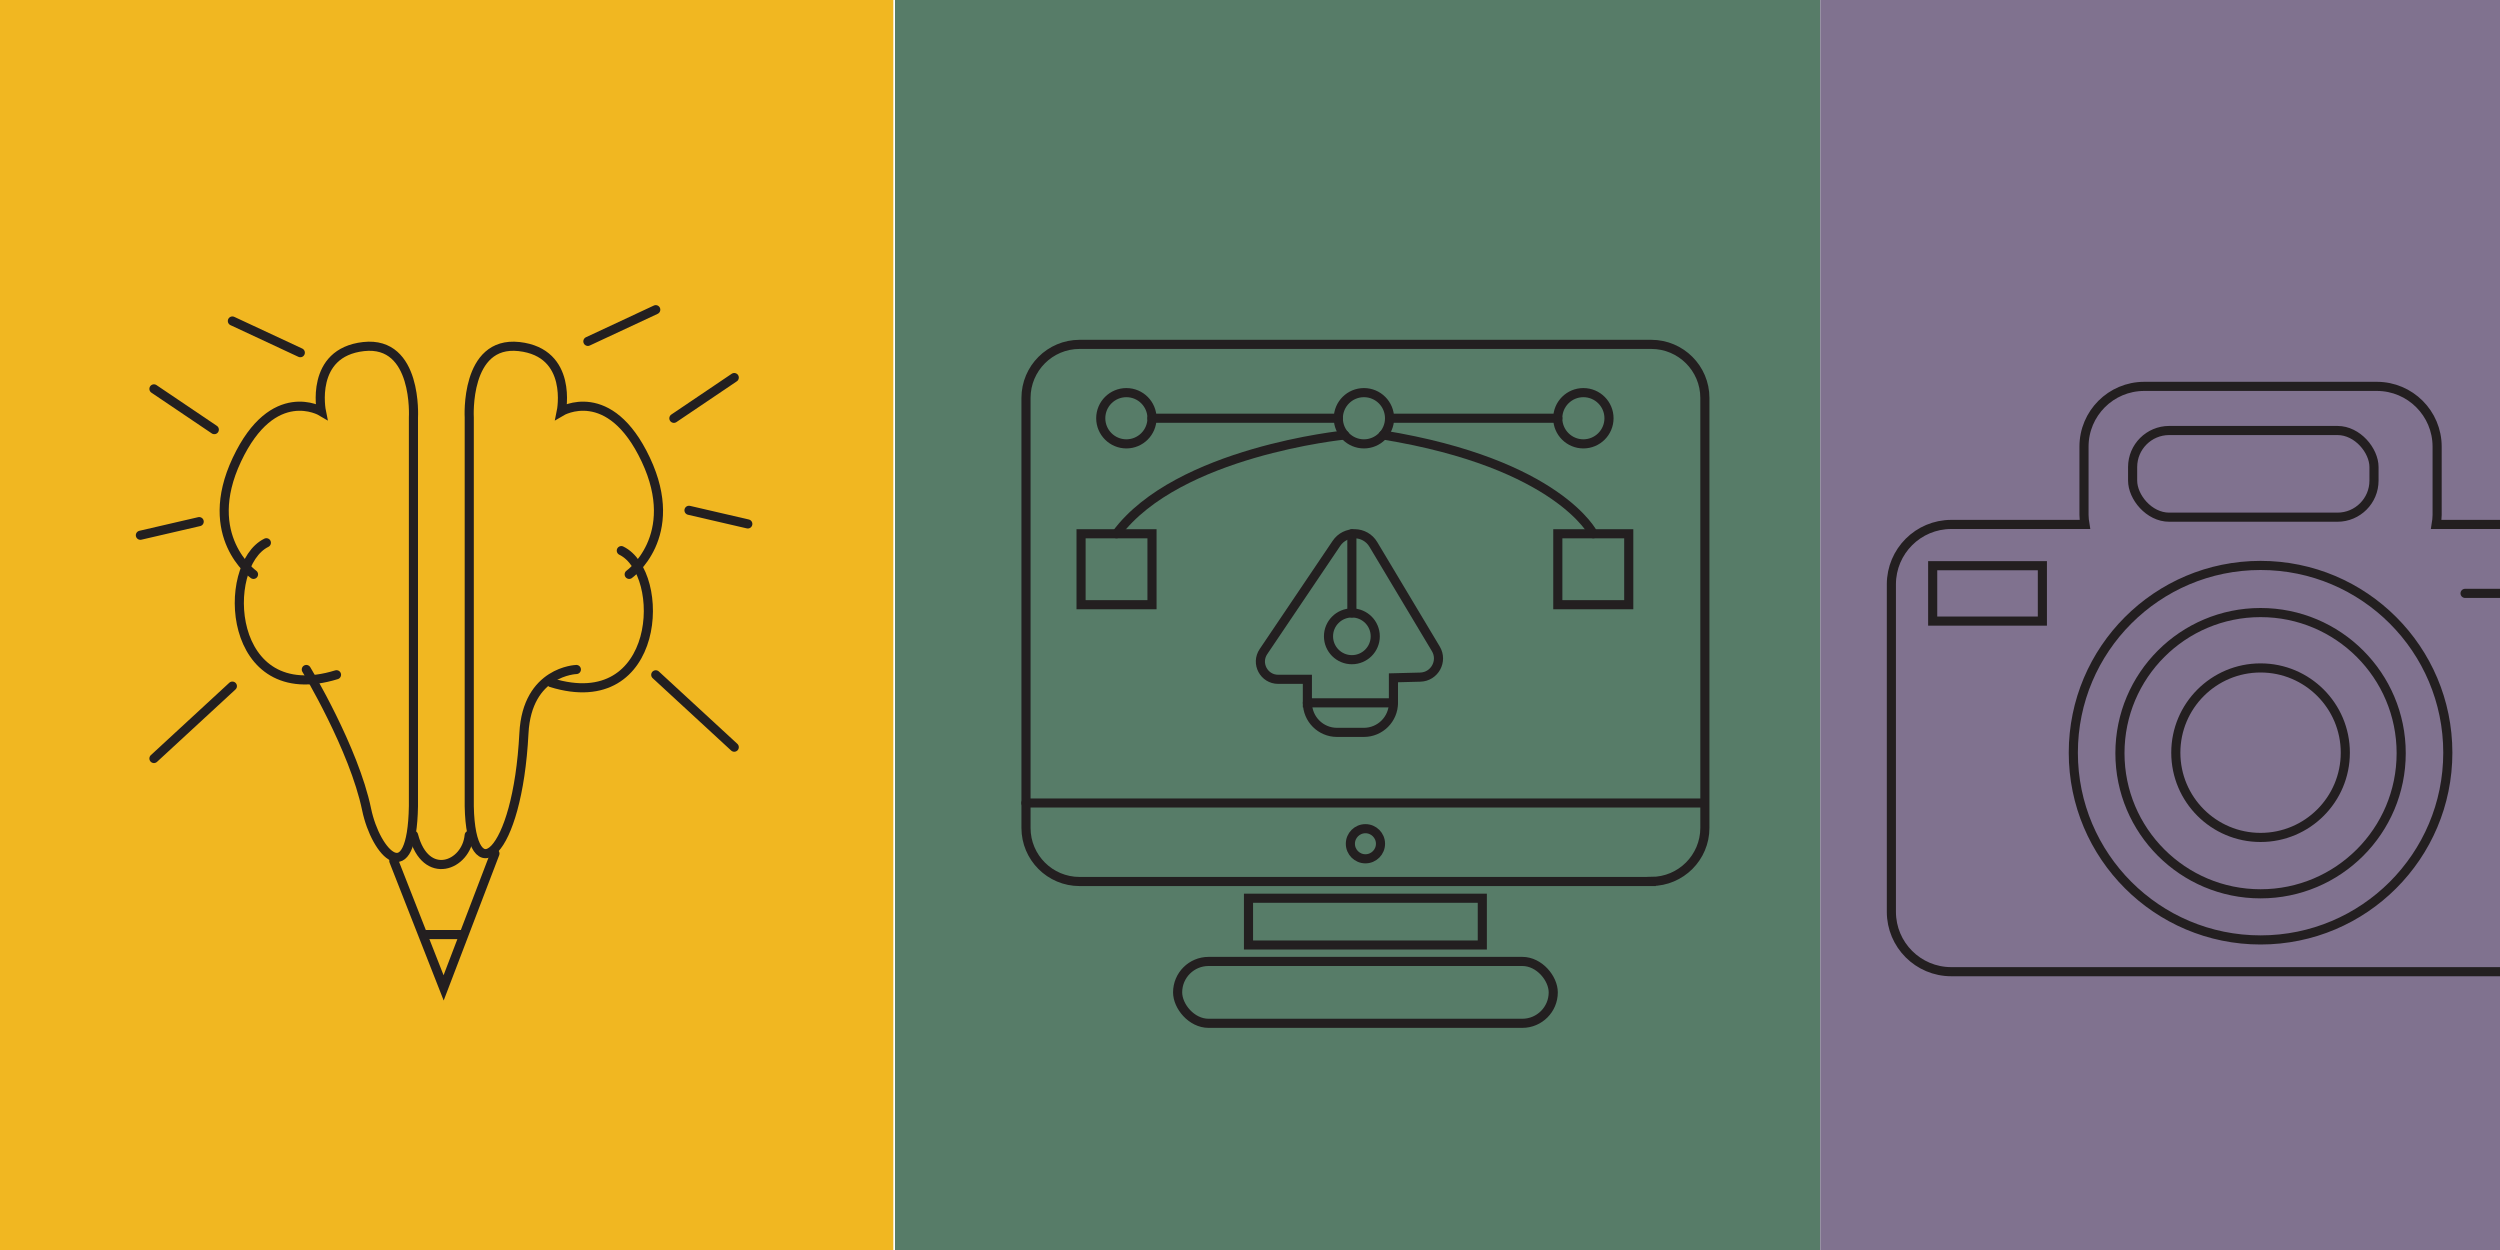 <svg id="e9ItprWLhnV1" xmlns="http://www.w3.org/2000/svg" xmlns:xlink="http://www.w3.org/1999/xlink" viewBox="0 0 400 200" shape-rendering="geometricPrecision" text-rendering="geometricPrecision" project-id="adb1be3615d24a62a53a7e327ac6b391" export-id="bcb09176f4224e7aa8df88f4eeefe2b0" cached="false">
<style><![CDATA[
#e9ItprWLhnV2_to {animation: e9ItprWLhnV2_to__to 9000ms linear infinite normal forwards}@keyframes e9ItprWLhnV2_to__to { 0% {transform: translate(432.725px,106.53px)} 100% {transform: translate(-32.725px,106.53px)}}
]]></style>
<g id="e9ItprWLhnV2_to" transform="translate(432.725,106.53)"><g transform="translate(-432.725,-106.53)"><rect width="142.93" height="209.52" rx="0" ry="0" fill="#f1b721"/><rect width="148.05" height="209.2" rx="0" ry="0" transform="translate(143.2 0)" fill="#577c68"/><rect width="140.97" height="209.52" rx="0" ry="0" transform="translate(291.25 0)" fill="#80728f"/><rect width="147.24" height="205.34" rx="0" ry="0" transform="translate(432.22 0)" fill="#b66645"/><rect width="142.93" height="202.41" rx="0" ry="0" transform="translate(579.45 0)" fill="#b7a99a"/><rect width="142.93" height="213.06" rx="0" ry="0" transform="translate(722.52 0)" fill="#e4d3bf"/><path d="M49.01,107.12c0,0,7.63,12.64,9.65,22.4c1.46,7.04,7.25,13.23,7.49-.53v-62.19c0,0,.72-12.31-7.97-11.35-8.69.97-6.76,10.38-6.76,10.38s-7.72-4.59-13.52,7.72s2.66,18.35,2.66,18.35" fill="none" stroke="#231f20" stroke-width="1.46" stroke-linecap="round" stroke-miterlimit="10"/><path d="M92.22,107.12c0,0-7.88.23-8.39,10.19-1.02,19.89-8.5,25.44-8.75,11.68v-62.19c0,0-.72-12.31,7.97-11.35c8.69.97,6.76,10.38,6.76,10.38s7.72-4.59,13.52,7.72c5.79,12.31-2.66,18.35-2.66,18.35" fill="none" stroke="#231f20" stroke-width="1.46" stroke-linecap="round" stroke-miterlimit="10"/><polyline points="63.01,137.75 70.98,158.06 79.19,136.57" fill="none" stroke="#231f20" stroke-width="1.46" stroke-linecap="round" stroke-miterlimit="10"/><line x1="68.23" y1="149.53" x2="73.73" y2="149.53" fill="none" stroke="#231f20" stroke-width="1.46" stroke-linecap="round" stroke-miterlimit="10"/><path d="M66.17,133.64c1.92,7.44,8.46,4.92,8.9,0" fill="none" stroke="#231f20" stroke-width="1.46" stroke-linecap="round" stroke-miterlimit="10"/><line x1="37.18" y1="51.36" x2="48.05" y2="56.43" fill="none" stroke="#231f20" stroke-width="1.46" stroke-linecap="round" stroke-miterlimit="10"/><line x1="34.29" y1="68.74" x2="24.63" y2="62.22" fill="none" stroke="#231f20" stroke-width="1.46" stroke-linecap="round" stroke-miterlimit="10"/><line x1="31.87" y1="83.46" x2="22.46" y2="85.64" fill="none" stroke="#231f20" stroke-width="1.46" stroke-linecap="round" stroke-miterlimit="10"/><line x1="37.18" y1="109.78" x2="24.63" y2="121.36" fill="none" stroke="#231f20" stroke-width="1.46" stroke-linecap="round" stroke-miterlimit="10"/><line x1="104.92" y1="49.55" x2="94.06" y2="54.62" fill="none" stroke="#231f20" stroke-width="1.46" stroke-linecap="round" stroke-miterlimit="10"/><line x1="107.82" y1="66.93" x2="117.48" y2="60.41" fill="none" stroke="#231f20" stroke-width="1.46" stroke-linecap="round" stroke-miterlimit="10"/><line x1="110.24" y1="81.65" x2="119.65" y2="83.83" fill="none" stroke="#231f20" stroke-width="1.46" stroke-linecap="round" stroke-miterlimit="10"/><line x1="104.92" y1="107.97" x2="117.48" y2="119.55" fill="none" stroke="#231f20" stroke-width="1.46" stroke-linecap="round" stroke-miterlimit="10"/><path d="M42.62,86.84c-7.36,3.62-6.4,26.55,11.22,21.12" fill="none" stroke="#231f20" stroke-width="1.46" stroke-linecap="round" stroke-miterlimit="10"/><path d="M99.41,88.1c7.36,3.62,6.4,26.55-11.22,21.12" fill="none" stroke="#231f20" stroke-width="1.46" stroke-linecap="round" stroke-miterlimit="10"/><path d="M264.21,141.04h-91.48c-4.73,0-8.57-3.84-8.57-8.57v-68.8c0-4.73,3.84-8.57,8.57-8.57h91.48c4.73,0,8.57,3.84,8.57,8.57v68.79c0,4.73-3.84,8.57-8.57,8.57v.01Z" fill="none" stroke="#231f20" stroke-width="1.46" stroke-linecap="round" stroke-miterlimit="10"/><rect width="37.41" height="7.48" rx="0" ry="0" transform="translate(199.76 143.72)" fill="none" stroke="#231f20" stroke-width="1.46" stroke-linecap="round" stroke-miterlimit="10"/><rect width="60.1" height="9.9" rx="4.95" ry="4.95" transform="translate(188.42 153.83)" fill="none" stroke="#231f20" stroke-width="1.46" stroke-linecap="round" stroke-miterlimit="10"/><line x1="272.18" y1="128.48" x2="164.14" y2="128.48" fill="none" stroke="#231f20" stroke-width="1.46" stroke-linecap="round" stroke-miterlimit="10"/><path d="M209.18,112.45v-3.76h-4.67c-2.28,0-3.63-2.54-2.36-4.43l11.68-17.32c1.43-2.12,4.58-2.04,5.9.16l10,16.71c1.18,1.97-.2,4.47-2.49,4.53l-4.29.11v4c0,2.61-2.12,4.73-4.73,4.73h-4.3c-2.61,0-4.73-2.12-4.73-4.73h-.01Z" fill="none" stroke="#231f20" stroke-width="1.46" stroke-linecap="round" stroke-miterlimit="10"/><line x1="216.3" y1="85.4" x2="216.3" y2="98.07" fill="none" stroke="#231f20" stroke-width="1.46" stroke-linecap="round" stroke-miterlimit="10"/><circle r="3.74" transform="translate(216.3 101.81)" fill="none" stroke="#231f20" stroke-width="1.46" stroke-linecap="round" stroke-miterlimit="10"/><line x1="209.18" y1="112.45" x2="222.93" y2="112.45" fill="none" stroke="#231f20" stroke-width="1.46" stroke-linecap="round" stroke-miterlimit="10"/><rect width="11.35" height="11.35" rx="0" ry="0" transform="translate(172.97 85.4)" fill="none" stroke="#231f20" stroke-width="1.46" stroke-linecap="round" stroke-miterlimit="10"/><rect width="11.35" height="11.35" rx="0" ry="0" transform="translate(249.25 85.4)" fill="none" stroke="#231f20" stroke-width="1.46" stroke-linecap="round" stroke-miterlimit="10"/><circle r="4.1" transform="translate(218.23 66.92)" fill="none" stroke="#231f20" stroke-width="1.46" stroke-linecap="round" stroke-miterlimit="10"/><circle r="4.1" transform="translate(180.22 66.92)" fill="none" stroke="#231f20" stroke-width="1.46" stroke-linecap="round" stroke-miterlimit="10"/><circle r="4.1" transform="translate(253.34 66.92)" fill="none" stroke="#231f20" stroke-width="1.46" stroke-linecap="round" stroke-miterlimit="10"/><line x1="214.14" y1="66.92" x2="184.31" y2="66.92" fill="none" stroke="#231f20" stroke-width="1.46" stroke-linecap="round" stroke-miterlimit="10"/><line x1="222.33" y1="66.92" x2="249.25" y2="66.92" fill="none" stroke="#231f20" stroke-width="1.46" stroke-linecap="round" stroke-miterlimit="10"/><path d="M178.64,85.4c9.78-13.16,36.51-15.8,36.51-15.8" fill="none" stroke="#231f20" stroke-width="1.46" stroke-linecap="round" stroke-miterlimit="10"/><path d="M254.92,85.4c0,0-5.52-11.21-33.6-15.8" fill="none" stroke="#231f20" stroke-width="1.46" stroke-linecap="round" stroke-miterlimit="10"/><circle r="2.41" transform="translate(218.47 135)" fill="none" stroke="#231f20" stroke-width="1.46" stroke-miterlimit="10"/><path d="M841.16,138.9h-91.48c-4.73,0-8.57-3.84-8.57-8.57v-68.79c0-4.73,3.84-8.57,8.57-8.57h91.48c4.73,0,8.57,3.84,8.57,8.57v68.79c0,4.73-3.84,8.57-8.57,8.57Z" fill="none" stroke="#231f20" stroke-width="1.46" stroke-linecap="round" stroke-miterlimit="10"/><rect width="37.41" height="7.48" rx="0" ry="0" transform="translate(776.71 141.59)" fill="none" stroke="#231f20" stroke-width="1.46" stroke-linecap="round" stroke-miterlimit="10"/><rect width="60.1" height="9.9" rx="4.95" ry="4.95" transform="translate(765.36 151.7)" fill="none" stroke="#231f20" stroke-width="1.46" stroke-linecap="round" stroke-miterlimit="10"/><line x1="849.12" y1="126.35" x2="741.09" y2="126.35" fill="none" stroke="#231f20" stroke-width="1.46" stroke-linecap="round" stroke-miterlimit="10"/><circle r="2.41" transform="translate(795.41 132.87)" fill="none" stroke="#231f20" stroke-width="1.46" stroke-miterlimit="10"/><circle r="14.85" transform="translate(770.36 72.9)" fill="none" stroke="#231f20" stroke-width="1.46" stroke-linecap="round" stroke-miterlimit="10"/><circle r="14.85" transform="translate(822.46 106.57)" fill="none" stroke="#231f20" stroke-width="1.46" stroke-linecap="round" stroke-miterlimit="10"/><line x1="795.41" y1="58.06" x2="795.41" y2="87.75" fill="none" stroke="#231f20" stroke-width="1.46" stroke-linecap="round" stroke-miterlimit="10"/><line x1="808.23" y1="58.06" x2="808.23" y2="87.75" fill="none" stroke="#231f20" stroke-width="1.46" stroke-linecap="round" stroke-miterlimit="10"/><line x1="821.05" y1="58.06" x2="821.05" y2="87.75" fill="none" stroke="#231f20" stroke-width="1.46" stroke-linecap="round" stroke-miterlimit="10"/><line x1="775.72" y1="91.73" x2="775.72" y2="121.42" fill="none" stroke="#231f20" stroke-width="1.46" stroke-linecap="round" stroke-miterlimit="10"/><line x1="788.54" y1="91.73" x2="788.54" y2="121.42" fill="none" stroke="#231f20" stroke-width="1.46" stroke-linecap="round" stroke-miterlimit="10"/><line x1="801.36" y1="91.73" x2="801.36" y2="121.42" fill="none" stroke="#231f20" stroke-width="1.46" stroke-linecap="round" stroke-miterlimit="10"/><rect width="79.42" height="59.33" rx="6.61" ry="6.61" transform="translate(601.37 33.89)" fill="none" stroke="#231f20" stroke-width="1.46" stroke-linecap="round" stroke-miterlimit="10"/><rect width="8.21" height="26.55" rx="0" ry="0" transform="translate(683.15 50.26)" fill="none" stroke="#231f20" stroke-width="1.46" stroke-linecap="round" stroke-miterlimit="10"/><path d="M702.35,87.19l-5.87-4.09c-1.62-1.13-2.58-2.97-2.58-4.95v-28.66c0-2.05,1.03-3.97,2.74-5.11l5.71-3.78v46.59Z" fill="none" stroke="#231f20" stroke-width="1.46" stroke-linecap="round" stroke-miterlimit="10"/><rect width="50.21" height="29.28" rx="4.02" ry="4.02" transform="translate(615.85 48.74)" fill="none" stroke="#231f20" stroke-width="1.46" stroke-linecap="round" stroke-miterlimit="10"/><polyline points="632.02,71.34 632.02,54.37 651.2,62.87 632.02,73.68" fill="none" stroke="#231f20" stroke-width="1.46" stroke-linecap="round" stroke-miterlimit="10"/><rect width="41.76" height="9.17" rx="0" ry="0" transform="translate(620.08 95.4)" fill="none" stroke="#231f20" stroke-width="1.46" stroke-linecap="round" stroke-miterlimit="10"/><rect width="4.34" height="63.97" rx="0" ry="0" transform="translate(636.85 106.75)" fill="none" stroke="#231f20" stroke-width="1.46" stroke-linecap="round" stroke-miterlimit="10"/><polygon points="667.88,182.03 663.67,183.1 642.87,107.81 647.08,106.75 667.88,182.03" fill="none" stroke="#231f20" stroke-width="1.46" stroke-linecap="round" stroke-miterlimit="10"/><polygon points="609.51,182.35 613.72,183.42 634.52,108.13 630.31,107.06 609.51,182.35" fill="none" stroke="#231f20" stroke-width="1.46" stroke-linecap="round" stroke-miterlimit="10"/><path d="M411.18,83.91h-21.39c.08-.5.15-.99.15-1.51v-10.94c0-5.32-4.32-9.64-9.64-9.64h-37.22c-5.33,0-9.64,4.32-9.64,9.64v10.94c0,.52.07,1.02.15,1.51h-21.39c-5.29,0-9.58,4.29-9.58,9.58v52.4c0,5.29,4.29,9.58,9.58,9.58h98.97c5.29,0,9.58-4.29,9.58-9.58v-52.4c0-5.29-4.29-9.58-9.58-9.58h.01Z" fill="none" stroke="#231f20" stroke-width="1.46" stroke-linecap="round" stroke-miterlimit="10"/><circle r="29.96" transform="translate(361.69 120.43)" fill="none" stroke="#231f20" stroke-width="1.46" stroke-linecap="round" stroke-miterlimit="10"/><circle r="13.56" transform="translate(361.69 120.43)" fill="none" stroke="#231f20" stroke-width="1.46" stroke-linecap="round" stroke-miterlimit="10"/><line x1="394.41" y1="94.94" x2="410.68" y2="94.94" fill="none" stroke="#231f20" stroke-width="1.46" stroke-linecap="round" stroke-miterlimit="10"/><rect width="17.55" height="8.87" rx="0" ry="0" transform="translate(309.23 90.51)" fill="none" stroke="#231f20" stroke-width="1.46" stroke-linecap="round" stroke-miterlimit="10"/><rect width="38.62" height="13.87" rx="5.85" ry="5.85" transform="translate(341.22 68.88)" fill="none" stroke="#231f20" stroke-width="1.46" stroke-linecap="round" stroke-miterlimit="10"/><circle r="22.5" transform="translate(361.69 120.51)" fill="none" stroke="#231f20" stroke-width="1.46" stroke-linecap="round" stroke-miterlimit="10"/><line x1="442.11" y1="34.36" x2="471.8" y2="34.36" fill="none" stroke="#231f20" stroke-width="1.46" stroke-linecap="round" stroke-miterlimit="10"/><line x1="475.66" y1="34.36" x2="566.67" y2="34.36" fill="none" stroke="#231f20" stroke-width="1.46" stroke-linecap="round" stroke-miterlimit="10"/><rect width="13.28" height="8.39" rx="0" ry="0" transform="translate(475.66 45.7)" fill="none" stroke="#231f20" stroke-width="1.46" stroke-linecap="round" stroke-miterlimit="10"/><rect width="13.28" height="8.39" rx="0" ry="0" transform="translate(539.39 45.7)" fill="none" stroke="#231f20" stroke-width="1.46" stroke-linecap="round" stroke-miterlimit="10"/><path d="M471.8,49.9h-13.52v119.88c0,3.47,2.81,6.28,6.28,6.28h94.86c4,0,7.24-3.24,7.24-7.24v-118.92h-14" fill="none" stroke="#231f20" stroke-width="1.46" stroke-linecap="round" stroke-miterlimit="10"/><path d="M466.97,176.05h-15.45c-3.87,0-7-3.13-7-7v-2.66h13.76" fill="none" stroke="#231f20" stroke-width="1.46" stroke-linecap="round" stroke-miterlimit="10"/><line x1="488.94" y1="49.9" x2="539.39" y2="49.9" fill="none" stroke="#231f20" stroke-width="1.46" stroke-linecap="round" stroke-miterlimit="10"/><line x1="482.3" y1="45.7" x2="482.3" y2="34.36" fill="none" stroke="#231f20" stroke-width="1.46" stroke-linecap="round" stroke-miterlimit="10"/><line x1="546.03" y1="45.7" x2="546.03" y2="34.36" fill="none" stroke="#231f20" stroke-width="1.46" stroke-linecap="round" stroke-miterlimit="10"/><path d="M487.25,84.33c7.05-5.35,15.84-8.52,25.38-8.52c23.22,0,42.03,18.82,42.03,42.03s-18.82,42.03-42.03,42.03-42.03-18.82-42.03-42.03c0-8.45,2.49-16.31,6.78-22.9" fill="none" stroke="#231f20" stroke-width="1.46" stroke-linecap="round" stroke-miterlimit="10"/><polygon points="536.67,105.23 514.47,92.06 491.96,104.71 491.66,130.52 513.86,143.69 536.37,131.05 536.67,105.23" fill="none" stroke="#231f20" stroke-width="1.46" stroke-linecap="round" stroke-miterlimit="10"/><polyline points="491.77,120.43 503.18,112.97 524.3,137.83" fill="none" stroke="#231f20" stroke-width="1.46" stroke-linecap="round" stroke-miterlimit="10"/><polyline points="536.43,126.35 519.6,114.5 512.63,120.51" fill="none" stroke="#231f20" stroke-width="1.46" stroke-linecap="round" stroke-miterlimit="10"/><circle r="4.07" transform="translate(521.98 104.57)" fill="none" stroke="#231f20" stroke-width="1.46" stroke-linecap="round" stroke-miterlimit="10"/></g></g></svg>
